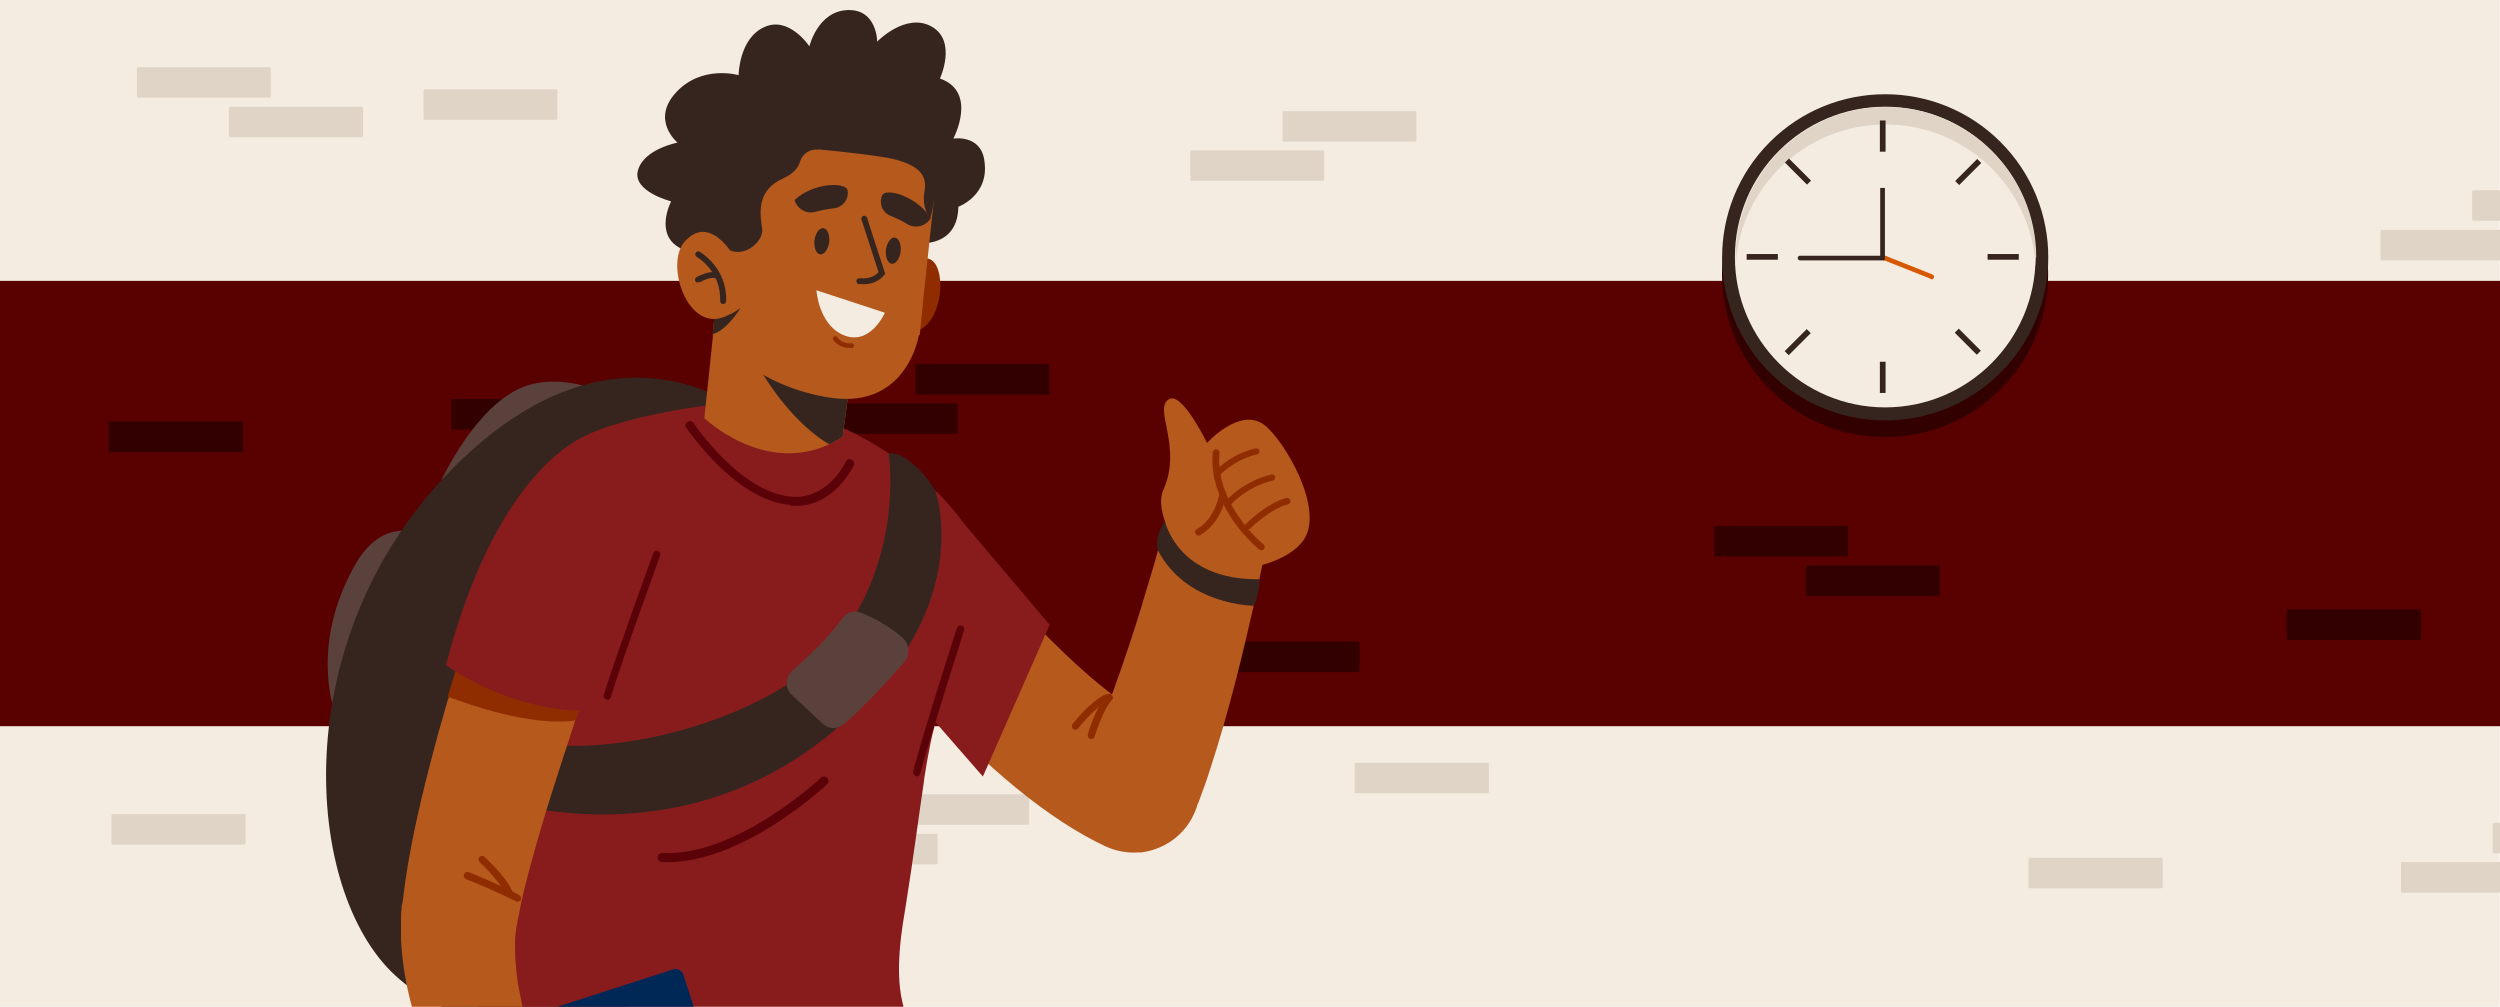 <svg xmlns="http://www.w3.org/2000/svg" xmlns:xlink="http://www.w3.org/1999/xlink" id="Layer_1" version="1.1" viewBox="0 0 745 300"><defs><clipPath id="clippath"><path d="M0 0h745v300H0z" class="st0"/></clipPath><clipPath id="clippath-1"><path d="M0-212.5h745v745H0z" class="st0"/></clipPath><style>.st0{fill:none}.st1{fill:#881c1c}.st2{fill:#e0d4c6}.st3{fill:#f4ece1}.st4{fill:#2d6dad}.st5{fill:#002857}.st6{fill:#8f2d00}.st7{fill:#5b0209}.st10{fill:#5b413c}.st11{fill:#36251f}.st12{fill:#aa3714}.st13{fill:#d65900}.st14{fill:#0960b7}.st15{fill:#915054}.st16{fill:#300}.st17{fill:#b5591d}.st18{fill:#ddd7bf}</style></defs><g clip-path="url(#clippath)"><g id="BACKGROUND"><path d="M0-212.5h744.9v744.9H0z" class="st3"/></g><path fill="#590000" d="M0 83.7h745v132.7H0z"/><g id="OBJECTS"><g clip-path="url(#clippath-1)"><g><g><g><g><rect width="39.9" height="9.1" x="382.2" y="33.1" class="st2" rx=".4" ry=".4"/><rect width="39.9" height="9.1" x="354.7" y="44.8" class="st2" rx=".4" ry=".4"/></g><g><rect width="39.9" height="9.1" x="272.8" y="108.5" class="st16" rx=".4" ry=".4"/><rect width="39.9" height="9.1" x="245.5" y="120.2" class="st16" rx=".4" ry=".4"/></g><g><path d="M306.3 245.8h-39.2c-.2 0-.4-.2-.4-.4v-8.3c0-.2.2-.4.4-.4h39.2c.2 0 .4.2.4.4v8.3c0 .2-.2.4-.4.4ZM279 257.6h-39.2c-.2 0-.4-.2-.4-.4v-8.3c0-.2.2-.4.4-.4H279c.2 0 .4.2.4.4v8.3c0 .2-.2.4-.4.4Z" class="st2"/></g><g><rect width="39.9" height="9.1" x="40.8" y="20" class="st2" rx=".4" ry=".4"/><path d="M68.6 31.8h39.2c.2 0 .4.2.4.4v8.3c0 .2-.2.4-.4.4H68.6c-.2 0-.4-.2-.4-.4v-8.3c0-.2.2-.4.4-.4Z" class="st2"/></g><path d="M33.6 242.6h39.2c.2 0 .4.2.4.4v8.3c0 .2-.2.4-.4.4H33.6c-.2 0-.4-.2-.4-.4V243c0-.2.2-.4.4-.4Z" class="st2"/><path d="M134.9 118.9h39.2c.2 0 .4.2.4.4v8.3c0 .2-.2.4-.4.4h-39.2c-.2 0-.4-.2-.4-.4v-8.3c0-.2.2-.4.4-.4ZM365.5 191.2h39.2c.2 0 .4.2.4.4v8.3c0 .2-.2.4-.4.4h-39.2c-.2 0-.4-.2-.4-.4v-8.3c0-.2.2-.4.4-.4Z" class="st16"/><path d="M404.1 227.3h39.2c.2 0 .4.2.4.4v8.3c0 .2-.2.4-.4.4h-39.2c-.2 0-.4-.2-.4-.4v-8.3c0-.2.2-.4.4-.4ZM211.8 44.9H251c.2 0 .4.2.4.4v8.3c0 .2-.2.4-.4.4h-39.2c-.2 0-.4-.2-.4-.4v-8.3c0-.2.2-.4.4-.4Z" class="st2"/></g><g><g><rect width="39.9" height="9.1" x="382.2" y="349.8" class="st2" rx=".4" ry=".4"/><rect width="39.9" height="9.1" x="354.7" y="361.5" class="st2" rx=".4" ry=".4"/></g><g><rect width="39.9" height="9.1" x="272.8" y="425.2" class="st2" rx=".4" ry=".4"/><rect width="39.9" height="9.1" x="245.5" y="436.9" class="st2" rx=".4" ry=".4"/></g><g><path d="M306.3 562.5h-39.2c-.2 0-.4-.2-.4-.4v-8.3c0-.2.2-.4.4-.4h39.2c.2 0 .4.2.4.4v8.3c0 .2-.2.4-.4.4ZM279 574.3h-39.2c-.2 0-.4-.2-.4-.4v-8.3c0-.2.2-.4.4-.4H279c.2 0 .4.2.4.4v8.3c0 .2-.2.4-.4.4Z" class="st2"/></g><g><rect width="39.9" height="9.1" x="40.8" y="336.7" class="st2" rx=".4" ry=".4"/><rect width="39.9" height="9.1" x="68.2" y="348.5" class="st2" rx=".4" ry=".4"/></g><path d="M33.6 559.3h39.2c.2 0 .4.2.4.4v8.3c0 .2-.2.4-.4.4H33.6c-.2 0-.4-.2-.4-.4v-8.3c0-.2.2-.4.4-.4ZM134.9 435.6h39.2c.2 0 .4.2.4.4v8.3c0 .2-.2.4-.4.4h-39.2c-.2 0-.4-.2-.4-.4V436c0-.2.2-.4.4-.4ZM365.5 507.9h39.2c.2 0 .4.2.4.4v8.3c0 .2-.2.4-.4.4h-39.2c-.2 0-.4-.2-.4-.4v-8.3c0-.2.2-.4.4-.4ZM404.1 544h39.2c.2 0 .4.2.4.4v8.3c0 .2-.2.4-.4.4h-39.2c-.2 0-.4-.2-.4-.4v-8.3c0-.2.2-.4.4-.4ZM211.8 361.6H251c.2 0 .4.2.4.4v8.3c0 .2-.2.4-.4.4h-39.2c-.2 0-.4-.2-.4-.4V362c0-.2.2-.4.4-.4Z" class="st2"/></g><g><circle cx="561.8" cy="81.6" r="48.6" class="st16" transform="rotate(-45 561.833 81.681)"/><circle cx="561.8" cy="76.7" r="48.6" class="st11" transform="rotate(-45 561.773 76.706)"/><path d="M561.8 121.4c-24.7 0-44.8-20.1-44.8-44.8s20.1-44.8 44.8-44.8 44.8 20.1 44.8 44.8-20.1 44.8-44.8 44.8Z" class="st3"/><path d="M606.6 76.7v2.6c-1.3-23.5-20.8-42.2-44.7-42.2s-43.4 18.7-44.7 42.2v-2.6c0-24.7 20.1-44.8 44.8-44.8s44.8 20.1 44.8 44.8h-.2Z" class="st2"/><g><path d="M560.2 35.9h1.7v9.3h-1.7zM560.2 107.8h1.7v9.3h-1.7z" class="st11"/></g><g><path d="M520.5 75.7h9.3v1.7h-9.3zM592.3 75.7h9.3v1.7h-9.3z" class="st11"/></g><g><path d="m582.633 53.943 6.576-6.576 1.202 1.202-6.576 6.577zM531.833 104.644l6.576-6.576 1.202 1.202-6.576 6.576z" class="st11"/></g><g><path d="m531.912 48.449 1.202-1.202 6.576 6.576-1.202 1.202zM582.513 99.149l1.202-1.202 6.576 6.576-1.202 1.202z" class="st11"/></g><path d="m575.4 83.1-15.1-6 .5-1.3 15.1 6c.4.2.5.5.4 1-.2.4-.5.5-1 .4Z" class="st13"/><path d="M561.2 77.6h-24.8c-.4 0-.7-.4-.7-.7 0-.4.4-.7.7-.7h23.9V56h1.4v21.1c0 .4-.3.6-.6.6Z" class="st11"/></g></g><g><g><g><rect width="39.9" height="9.1" x="852.2" y="-146.9" class="st2" rx="-64.4" ry="-64.4"/><rect width="39.9" height="9.1" x="824.7" y="-135.2" class="st2" rx="-58.5" ry="-58.5"/></g><g><rect width="39.9" height="9.1" x="742.8" y="-71.5" class="st2" rx="-26.7" ry="-26.7"/><rect width="39.9" height="9.1" x="715.5" y="-59.8" class="st2" rx="-20.8" ry="-20.8"/></g><g><path d="M776.3 65.8h-39.2c-.2 0-.4-.2-.4-.4v-8.3c0-.2.2-.4.4-.4h39.2c.2 0 .4.2.4.4v8.3c0 .2-.2.4-.4.4ZM749 77.6h-39.2c-.2 0-.4-.2-.4-.4v-8.3c0-.2.2-.4.4-.4H749c.2 0 .4.2.4.4v8.3c0 .2-.2.4-.4.4Z" class="st2"/></g><g><rect width="39.9" height="9.1" x="510.8" y="-160" class="st2" rx="-70.9" ry="-70.9"/><path d="M538.6-148.2h39.2c.2 0 .4.2.4.4v8.3c0 .2-.2.4-.4.4h-39.2c-.2 0-.4-.2-.4-.4v-8.3c0-.2.2-.4.4-.4Z" class="st2"/></g><path d="M604.9-61.1h39.2c.2 0 .4.2.4.4v8.3c0 .2-.2.4-.4.4h-39.2c-.2 0-.4-.2-.4-.4v-8.3c0-.2.2-.4.4-.4ZM835.5 11.2h39.2c.2 0 .4.2.4.4v8.3c0 .2-.2.4-.4.4h-39.2c-.2 0-.4-.2-.4-.4v-8.3c0-.2.2-.4.4-.4ZM874.1 47.3h39.2c.2 0 .4.2.4.4V56c0 .2-.2.4-.4.4h-39.2c-.2 0-.4-.2-.4-.4v-8.3c0-.2.2-.4.4-.4ZM681.8-135.1H721c.2 0 .4.2.4.4v8.3c0 .2-.2.4-.4.4h-39.2c-.2 0-.4-.2-.4-.4v-8.3c0-.2.2-.4.4-.4Z" class="st2"/></g><g><g><rect width="39.9" height="9.1" x="852.2" y="169.8" class="st2" rx=".4" ry=".4"/><rect width="39.9" height="9.1" x="824.7" y="181.5" class="st2" rx=".4" ry=".4"/></g><g><rect width="39.9" height="9.1" x="742.8" y="245.2" class="st2" rx=".4" ry=".4"/><rect width="39.9" height="9.1" x="715.5" y="256.9" class="st2" rx=".4" ry=".4"/></g><g><path d="M776.3 382.5h-39.2c-.2 0-.4-.2-.4-.4v-8.3c0-.2.2-.4.4-.4h39.2c.2 0 .4.2.4.4v8.3c0 .2-.2.4-.4.4ZM749 394.3h-39.2c-.2 0-.4-.2-.4-.4v-8.3c0-.2.2-.4.4-.4H749c.2 0 .4.2.4.4v8.3c0 .2-.2.4-.4.4Z" class="st2"/></g><g><rect width="39.9" height="9.1" x="510.8" y="156.7" class="st16" rx=".4" ry=".4"/><rect width="39.9" height="9.1" x="538.2" y="168.5" class="st16" rx=".4" ry=".4"/></g><path d="M503.6 379.3h39.2c.2 0 .4.2.4.4v8.3c0 .2-.2.4-.4.4h-39.2c-.2 0-.4-.2-.4-.4v-8.3c0-.2.2-.4.4-.4ZM604.9 255.6h39.2c.2 0 .4.2.4.4v8.3c0 .2-.2.4-.4.4h-39.2c-.2 0-.4-.2-.4-.4V256c0-.2.2-.4.4-.4ZM835.5 327.9h39.2c.2 0 .4.2.4.4v8.3c0 .2-.2.4-.4.4h-39.2c-.2 0-.4-.2-.4-.4v-8.3c0-.2.2-.4.4-.4ZM874.1 364h39.2c.2 0 .4.2.4.4v8.3c0 .2-.2.4-.4.4h-39.2c-.2 0-.4-.2-.4-.4v-8.3c0-.2.2-.4.4-.4Z" class="st2"/><path d="M681.8 181.6H721c.2 0 .4.2.4.4v8.3c0 .2-.2.4-.4.4h-39.2c-.2 0-.4-.2-.4-.4V182c0-.2.2-.4.4-.4Z" class="st16"/></g><g><circle cx="827.1" cy="-102.4" r="48.6" class="st18" transform="rotate(-45 827.053 -102.477)"/><circle cx="827.1" cy="-107.4" r="48.6" class="st11" transform="rotate(-45 827.113 -107.401)"/><path d="M827.1-62.6c-24.7 0-44.8-20.1-44.8-44.8s20.1-44.8 44.8-44.8 44.8 20.1 44.8 44.8-20.1 44.8-44.8 44.8Z" class="st3"/><path d="M871.9-107.4v2.6c-1.3-23.5-20.8-42.2-44.7-42.2s-43.4 18.7-44.7 42.2v-2.6c0-24.7 20.1-44.8 44.8-44.8s44.8 20.1 44.8 44.8h-.2Z" class="st2"/><g><path d="M825.5-148.1h1.7v9.3h-1.7zM825.5-76.3h1.7v9.3h-1.7z" class="st11"/></g><g><path d="M785.7-108.4h9.3v1.7h-9.3zM857.6-108.4h9.3v1.7h-9.3z" class="st11"/></g><g><path d="m847.85-130.13 6.576-6.576 1.202 1.202-6.576 6.576zM797.15-79.388l6.576-6.576 1.202 1.202-6.576 6.576z" class="st11"/></g><g><path d="m797.129-135.625 1.202-1.202 6.576 6.576-1.202 1.202zM847.9-84.854l1.202-1.202 6.576 6.576-1.202 1.202z" class="st11"/></g><path d="m840.7-101-15.1-6 .5-1.3 15.1 6c.4.2.5.5.4 1-.2.4-.5.5-1 .4Z" class="st13"/><path d="M826.5-106.4h-24.8c-.4 0-.7-.4-.7-.7 0-.4.4-.7.7-.7h23.9V-128h1.4v21.1c0 .4-.3.6-.6.6Z" class="st11"/></g></g><g><g><g><rect width="39.9" height="9.1" x="-215.2" y="-276.9" class="st2" rx="-129.4" ry="-129.4" transform="rotate(180 -195.2 -272.35)"/><rect width="39.9" height="9.1" x="-187.7" y="-265.2" class="st2" rx="-123.5" ry="-123.5" transform="rotate(180 -167.75 -260.65)"/></g><g><rect width="39.9" height="9.1" x="-105.8" y="-201.5" class="st2" rx="-91.7" ry="-91.7" transform="rotate(180 -85.85 -197)"/><rect width="39.9" height="9.1" x="-78.5" y="-189.8" class="st2" rx="-85.8" ry="-85.8" transform="rotate(180 -58.5 -185.3)"/></g><g><path d="M-99.4-64.2h39.2c.2 0 .4-.2.4-.4v-8.3c0-.2-.2-.4-.4-.4h-39.2c-.2 0-.4.2-.4.4v8.3c0 .2.2.4.4.4ZM-72-52.4h39.2c.2 0 .4-.2.4-.4v-8.3c0-.2-.2-.4-.4-.4H-72c-.2 0-.4.2-.4.4v8.3c0 .2.2.4.4.4Z" class="st2"/></g><g><rect width="39.9" height="9.1" x="126.1" y="-290" class="st2" rx="-135.9" ry="-135.9" transform="rotate(180 146.1 -285.45)"/><path d="M138.3-278.2H99.1c-.2 0-.4.2-.4.4v8.3c0 .2.2.4.4.4h39.2c.2 0 .4-.2.4-.4v-8.3c0-.2-.2-.4-.4-.4Z" class="st2"/></g><path d="M72-191.1H32.8c-.2 0-.4.2-.4.4v8.3c0 .2.2.4.4.4H72c.2 0 .4-.2.4-.4v-8.3c0-.2-.2-.4-.4-.4ZM-158.6-118.8h-39.2c-.2 0-.4.2-.4.4v8.3c0 .2.2.4.4.4h39.2c.2 0 .4-.2.4-.4v-8.3c0-.2-.2-.4-.4-.4ZM-197.1-82.7h-39.2c-.2 0-.4.2-.4.4v8.3c0 .2.2.4.4.4h39.2c.2 0 .4-.2.4-.4v-8.3c0-.2-.2-.4-.4-.4ZM-4.8-265.1H-44c-.2 0-.4.2-.4.4v8.3c0 .2.2.4.4.4h39.2c.2 0 .4-.2.4-.4v-8.3c0-.2-.2-.4-.4-.4Z" class="st2"/></g><g><g><rect width="39.9" height="9.1" x="-215.2" y="39.8" class="st2" rx="-67.6" ry="-67.6" transform="rotate(180 -195.2 44.3)"/><rect width="39.9" height="9.1" x="-187.7" y="51.5" class="st2" rx="-53.9" ry="-53.9" transform="rotate(180 -167.75 56)"/></g><g><rect width="39.9" height="9.1" x="-105.8" y="115.2" class="st2" rx="-13" ry="-13" transform="rotate(180 -85.85 119.7)"/><rect width="39.9" height="9.1" x="-78.5" y="126.9" class="st2" rx=".4" ry=".4" transform="rotate(180 -58.5 131.4)"/></g><g><path d="M-99.4 252.5h39.2c.2 0 .4-.2.4-.4v-8.3c0-.2-.2-.4-.4-.4h-39.2c-.2 0-.4.2-.4.4v8.3c0 .2.2.4.4.4ZM-72 264.3h39.2c.2 0 .4-.2.4-.4v-8.3c0-.2-.2-.4-.4-.4H-72c-.2 0-.4.2-.4.4v8.3c0 .2.2.4.4.4Z" class="st2"/></g><rect width="39.9" height="9.1" x="126.1" y="26.7" class="st2" rx=".4" ry=".4" transform="rotate(180 146.1 31.2)"/><path d="M173.3 249.3h-39.2c-.2 0-.4.2-.4.4v8.3c0 .2.2.4.4.4h39.2c.2 0 .4-.2.4-.4v-8.3c0-.2-.2-.4-.4-.4Z" class="st2"/><path d="M72 125.6H32.8c-.2 0-.4.2-.4.4v8.3c0 .2.2.4.4.4H72c.2 0 .4-.2.4-.4V126c0-.2-.2-.4-.4-.4Z" class="st16"/><path d="M-158.6 197.9h-39.2c-.2 0-.4.2-.4.4v8.3c0 .2.2.4.4.4h39.2c.2 0 .4-.2.4-.4v-8.3c0-.2-.2-.4-.4-.4ZM-197.1 234h-39.2c-.2 0-.4.2-.4.4v8.3c0 .2.2.4.4.4h39.2c.2 0 .4-.2.4-.4v-8.3c0-.2-.2-.4-.4-.4ZM-4.8 51.6H-44c-.2 0-.4.2-.4.4v8.3c0 .2.2.4.4.4h39.2c.2 0 .4-.2.4-.4V52c0-.2-.2-.4-.4-.4Z" class="st2"/></g><g><circle cx="-150.2" cy="-232.4" r="48.6" class="st18" transform="rotate(-45 -150.199 -232.486)"/><circle cx="-150.2" cy="-237.4" r="48.6" class="st11" transform="rotate(-45 -150.139 -237.41)"/><path d="M-150.2-192.6c24.7 0 44.8-20.1 44.8-44.8s-20.1-44.8-44.8-44.8-44.8 20.1-44.8 44.8 20.1 44.8 44.8 44.8Z" class="st3"/><path d="M-194.9-237.4v2.6c1.3-23.5 20.8-42.2 44.7-42.2s43.4 18.7 44.7 42.2v-2.6c0-24.7-20.1-44.8-44.8-44.8s-44.8 20.1-44.8 44.8h.2Z" class="st2"/><g><path d="M-148.5-268.8h-1.7v-9.3h1.7zM-148.5-196.9h-1.7v-9.3h1.7z" class="st11"/></g><g><path d="M-108.9-236.7h-9.3v-1.7h9.3zM-180.7-236.7h-9.3v-1.7h9.3z" class="st11"/></g><g><path d="m-172.138-258.91-6.576-6.576 1.202-1.202 6.576 6.576zM-121.338-208.252l-6.576-6.576 1.202-1.202 6.576 6.576z" class="st11"/></g><g><path d="m-126.804-259.06-1.202-1.203 6.576-6.576 1.202 1.202zM-177.462-208.26l-1.202-1.203 6.576-6.576 1.202 1.202z" class="st11"/></g><path d="m-163.8-231 15.1-6-.5-1.3-15.1 6c-.4.2-.5.5-.4 1 .2.4.5.5 1 .4Z" class="st13"/><path d="M-149.5-236.4h24.8c.4 0 .7-.4.7-.7 0-.4-.4-.7-.7-.7h-23.9V-258h-1.4v21.1c0 .4.3.6.6.6Z" class="st11"/></g></g><g><g><path d="M339.6 254c-3.4.3-6.9-.3-10.2-1.8-16.6-7.8-35.2-23-55.2-45-14.3-15.7-24.2-29.4-24.6-29.9-6.4-8.9-4.4-21.3 4.4-27.6 8.9-6.4 21.2-4.4 27.6 4.4 9.8 13.5 40.4 50.8 64.7 62.3 9.9 4.7 14.2 16.4 9.4 26.4-3.1 6.6-9.4 10.6-16.2 11.3h.2Z" class="st17"/><path d="m279.4 146.7 33.4 39.5-19.9 45.2-22-25.2s-3.2-50.1 8.4-59.6Z" class="st1"/><g><path d="M366.6 143.7c-8.2-2.2-16.6 2.6-18.9 10.8v.3l-1.8 6.3-1.8 6.4c-1.2 4.3-2.6 8.5-3.8 12.8-2.6 8.5-5.4 16.9-8.4 25.2-1.5 4.1-3.1 8.2-4.7 12.1-1.6 4-3.3 7.7-5.1 11.3-.9 1.8-1.8 3.5-2.7 5 1.1 1.9 2.5 3.8 3.8 5.6H357c1.2-3.3 2.5-6.6 3.5-9.9 1.5-4.6 2.9-9.1 4.2-13.7 2.6-9.1 4.9-18.1 7-27.2 1.1-4.6 2.1-9.1 3.1-13.6l1.4-6.9.7-3.4.7-3.5c1.5-7.8-3.3-15.7-11.1-17.9v.3Z" class="st17"/><path d="M347.2 155.4s3.8 17.6 28.1 17.2c0 0 .2 4.3-1.7 7.9 0 0-20 0-28.6-16.6 0 0-1.2-3.4 2.1-8.5Z" class="st11"/><path d="M331.6 208.2s0 .2-.2.3c-3 3.4-5.1 10.9-5.2 11-.2.6-.8.9-1.3.7s-.9-.8-.7-1.3c0-.4 2.3-8 5.6-11.8.4-.4 1.1-.5 1.5 0s.4.8.3 1.2Z" class="st6"/><path d="M330.5 208.7s-.2.2-.3.2c-4.1 2-8.9 8.1-8.9 8.2-.4.4-1.1.5-1.5.2s-.5-1.1-.2-1.5c.2-.3 5.1-6.6 9.7-8.8.5-.3 1.1 0 1.4.5.2.4 0 1-.2 1.2Z" class="st6"/><g><path d="M365.1 170.2s16.7-.6 23.1-8.9c7.1-9.2-5.8-30.6-11.6-34.8-7.3-5.2-16.9 5.5-16.9 5.5s-7.3-15.1-11.2-13.1c-5.1 2.6 4 14.1-1.8 27-1.3 2.9-.6 6.3.4 9.3 1.9 5.7 6.6 14 18 15Z" class="st17"/><path d="M371 157c0-.4 0-.7.3-.9.3-.3 6.3-6.2 12-7.7.5-.2 1.1.2 1.2.7.2.5-.2 1.1-.7 1.2-5.2 1.3-11.1 7-11.1 7.1-.4.4-1.1.4-1.4 0-.2-.2-.3-.3-.3-.4ZM365.1 150.1c0-.3 0-.6.3-.9.2-.3 5.3-5.9 13.5-7.8.5 0 1.1.2 1.1.7 0 .5-.2 1.1-.7 1.1-7.7 1.8-12.4 7.1-12.5 7.2-.4.4-1 .4-1.4 0-.2-.2-.3-.4-.4-.5ZM361.7 141.5c0-.3 0-.6.2-.9.2-.2 4.6-5.2 12.3-7 .5 0 1.1.2 1.1.7.2.5-.2 1.1-.7 1.1-7.1 1.7-11.2 6.3-11.3 6.4-.4.4-1 .4-1.4 0-.2-.2-.3-.4-.4-.5Z" class="st6"/><path d="M356.1 158.9c0-.4 0-.9.4-1.1 5.9-3.4 6.8-10.6 6.9-10.7 0-.5.5-1 1.1-.9.5 0 1 .5.9 1.1 0 .4-1.1 8.3-7.8 12.2-.4.3-1.1 0-1.3-.4v-.3Z" class="st6"/><path d="M361.9 142.9c-.5-2.6-.8-5.3-.5-8.1 0-.5.5-1 1.1-.9.5 0 1 .5.9 1.1-1.3 15.4 12.9 27.1 13.1 27.2.4.4.5 1 .2 1.4s-1 .5-1.4.2c-.5-.4-10.6-8.6-13.3-20.8Z" class="st6"/></g></g></g><g><path d="M187.5 120.4s-17.7-10.7-31.8-5c-14.1 5.7-24.1 27.6-24.1 27.6l37.6 8.1 18.2-30.6ZM145.6 173.1s-25.5-30.6-40-4.4c-15.7 28.2-3.3 50.3-3.3 50.3l25.2-15.2 18.2-30.6Z" class="st10"/><path d="M223.7 124.2s-39.4-34.7-89 15.6C85.1 190 90.3 265.5 117.8 290.7c27.5 25.2 69 11.3 69 11.3l36.9-177.7Z" class="st11"/></g><g><g><path d="m244.4 653.4 2.7 20.6h25.7l-2.7-20.6h-25.7z" class="st17"/><path d="M334.4 714.6h-93.5c-.7-1.2-1.1-3.1-1.2-5.2-.6-7.9 1.9-20.5 3.2-28.5.2-1 .3-1.8.4-2.6.2-1.3.3-2.5.3-3.3 0-6.5 5.7-5.4 5.7-5.4 9.5 9.3 20.1-4.7 26.5 0 0 0 2.7 1.9 10.1 8.6 7.4 6.7 20.1 11.1 30.8 15.6 13.9 5.8 17.9 11.6 18.6 15.6.6 3.2-.8 5.2-.8 5.2Z" class="st13"/><path d="M334.4 714.6h-93.5c-.7-1.2-1.1-3.1-1.2-5.2h95.5c.6 3.2-.8 5.2-.8 5.2Z" class="st12"/><path d="M250.4 714.6h-2.8c2.8-3.2 5.4-8 5-15-.4-9.2-6-15.5-9.9-18.7.2-1 .3-1.8.4-2.6 4.1 3.2 11.2 10.1 11.7 21.2.4 6.6-1.8 11.6-4.5 15.1Z" class="st12"/><path d="M283.8 683.1c-.7 0-1.3-.4-1.5-1.1-.2-.8.3-1.7 1.1-1.8l5.8-1.4c.8-.2 1.7.3 1.8 1.1.2.8-.3 1.7-1.1 1.8l-5.8 1.4h-.4ZM278.1 678.6c-.7 0-1.3-.4-1.5-1.1-.2-.8.3-1.7 1.1-1.8l5.8-1.4c.8-.2 1.7.3 1.8 1.1.2.8-.3 1.7-1.1 1.8l-5.8 1.4h-.4ZM290 687.1c-.7 0-1.3-.4-1.5-1.1-.2-.8.3-1.7 1.1-1.8l5.8-1.4c.8-.2 1.7.3 1.8 1.1.2.8-.3 1.7-1.1 1.8l-5.8 1.4h-.4ZM295.8 690.4c-.7 0-1.3-.4-1.5-1.1-.2-.8.3-1.7 1.1-1.8l5.8-1.4c.8-.2 1.7.3 1.8 1.1.2.8-.3 1.7-1.1 1.8l-5.8 1.4h-.4ZM302.3 693.5c-.7 0-1.3-.4-1.5-1.1-.2-.8.3-1.7 1.1-1.8l5.8-1.4c.8-.2 1.7.3 1.8 1.1.2.8-.3 1.7-1.1 1.8l-5.8 1.4h-.4ZM309.1 696c-.7 0-1.3-.4-1.5-1.1-.2-.8.3-1.7 1.1-1.8l5.8-1.4c.8-.2 1.7.3 1.8 1.1.2.8-.3 1.7-1.1 1.8l-5.8 1.4h-.4Z" class="st3"/></g><path d="M204.3 348.2s13 96.4 14 126.9c0 0 .2 49 1.3 77.1 1.1 28.1 22.1 108.6 22.1 108.6l34.3-3.3 3.7-191.5-8.1-126.1-67.4 8.2Z" class="st4"/><path d="M246.4 646.1c-.7 0-1.2-.4-1.4-1.1 0-.6-12.2-58.1-16.4-84.6-4-26-.3-83.7 0-86.9-2.5-21.5-12.7-104-12.8-104.9 0-.8.4-1.5 1.2-1.6.8 0 1.5.4 1.6 1.2s10.4 83.7 12.8 104.9v.3c0 .6-4 60 0 86.4 4 26.5 16.2 83.8 16.3 84.4.2.8-.4 1.6-1.1 1.7h-.3v.2Z" class="st14"/><path d="M239.5 648.4c-.8 0-1.4-.6-1.4-1.3s.5-1.5 1.3-1.5l35.6-2.4c.8 0 1.5.5 1.5 1.3s-.5 1.5-1.3 1.5l-35.6 2.4Z" class="st15"/><path d="M145.8 310.8s-6.2 33.3-1.3 53.7c0 0 94.5 8.5 128.5-4.5 0 0-.4-33.3-4.1-49.3H145.8Z" class="st4"/><g><g><g><path d="m137.8 646.9-1.6 23.1 27.6-1 1.4-20.6-27.4-1.5z" class="st17"/><path d="M172.6 708V711.6c0 1.8-.3 3-.3 3h-60.7s-.3-2.4 0-5.8c.4-6.2 2.5-16 10.8-22.4 11.4-8.9 7-7 9.4-11.1.3-.4 2.3-7.3 2.6-7.8 1.9-4.2 3.8-6.2 14.7-6.2s15.7 7 17.2 10.6c.6 1.5 1.5 4.8 2.4 8.5.4 1.5.7 3.2 1.1 4.8.9 4.2 1.8 8.5 2.3 12.1.6 3.7.7 7.6.7 10.6Z" class="st13"/><path d="M172.6 708V711.6c-3-2.1-5.1-4.8-6.3-8.2-3.8-10.2 2-22.5 2.3-23 .4 1.6.7 3.3 1.1 4.9-1.4 4.1-2.9 11.2-.8 17.2.8 2.2 2 4 3.7 5.5Z" class="st12"/><path d="M172.6 708.7c0 3.4-.4 5.8-.4 5.8h-60.7s-.3-2.4 0-5.8h61.1Z" class="st12"/></g><path d="M150.9 680.1h-.4c-7.7-2-14-.3-14.1-.3-.9.3-1.8-.3-2.1-1.2-.3-.9.3-1.8 1.2-2.1.3 0 7.2-1.9 15.8.3 1 .3 1.5 1.1 1.2 2.1-.2.8-.9 1.3-1.7 1.3ZM151.6 673.7h-.4c-7.7-2-14-.3-14.1-.3-.9.3-1.8-.3-2.1-1.2-.3-.9.3-1.8 1.2-2.1.3 0 7.2-1.9 15.8.3 1 .3 1.5 1.1 1.2 2.1-.2.8-.9 1.3-1.7 1.3ZM148.3 685.6h-.4c-7.7-2-14-.3-14.1-.3-.9.3-1.8-.3-2.1-1.2-.3-.9.3-1.8 1.2-2.1.3 0 7.2-1.9 15.8.3 1 .3 1.5 1.1 1.2 2.1-.2.8-.9 1.3-1.7 1.3ZM145.2 691.8h-.4c-7.7-2-14-.3-14.1-.3-.9.3-1.8-.3-2.1-1.2-.3-.9.3-1.8 1.2-2.1.3 0 7.2-1.9 15.8.3 1 .3 1.5 1.1 1.2 2.1-.2.8-.9 1.3-1.7 1.3Z" class="st3"/></g><g><g><path d="M207.6 361.9S195 506.7 190.4 537.7c-5.6 38.5-21.7 115.6-21.7 115.6s-21.1 1.5-34.5-1.7l9.3-297.6 64.1 7.8Z" class="st4"/><g><path d="M205.8 306.9v1.1c-.4 9.7-.9 23.4-1.1 37.4v2.3c0 4.5 0 9-.2 13.3 0 .6.5 1.1 1.1 1.1s.4 0 0 0c.6 0 1.1-.5 1.1-1.1 0-4.2 0-8.5.2-12.8v-2.3c.3-14.1.8-27.9 1.2-37.6V307h-2.4Z" class="st15"/><path d="M215.1 306.9v1.8c-.6 12.7-1.5 30.6-2.1 34.8-.2 1-.5 1.6-1.2 2-1.1.6-2.9.6-4.8.3-.8-.2-1.5-.4-2.2-.5-1.3-.4-2.5-.8-3.2-1.1-.5-.3-1.2 0-1.5.6-.3.5 0 1.2.6 1.5.4.2 1.9.9 4 1.4.7.2 1.5.4 2.2.4s1.4.2 2.1.2c1.3 0 2.6-.2 3.7-.8 1.3-.7 2.2-2 2.4-3.7.6-4.4 1.6-22.3 2.1-35v-1.9h-2.3Z" class="st15"/></g></g><path d="M164.8 646.1h-.3c-.8-.2-1.3-.9-1.1-1.7.2-1.1 20.4-118.1 23.4-152.4 3-34.4 8.5-123.8 8.6-124.6 0-.8.7-1.4 1.5-1.3.8 0 1.4.7 1.3 1.5 0 .9-5.6 90.3-8.6 124.7-3 34.5-23.2 151.6-23.4 152.7 0 .7-.7 1.2-1.4 1.2Z" class="st14"/><path d="M169.2 646.9c.7 0 1.3-.6 1.4-1.3 0-.8-.5-1.5-1.3-1.5l-33.2-1.8c-.8 0-1.4.5-1.5 1.3 0 .8.5 1.5 1.3 1.5l33.2 1.8Z" class="st15"/></g></g></g><g><path d="M277.3 221.4c-.4 2.3-1 5-1.5 8.3-.2 1.1-.4 2.3-.5 3.4-1.5 10-3.2 23.2-5.4 36.9-.2 1.2-.4 2.5-.6 3.7-4.8 29.5 4.5 30 2.6 39.5-7.4 36.7-116.7 24.5-127.4 11-5-6.3-.6-66.3 6.5-103.9.3-1.2.4-2.6.7-3.7 1.9-10.2 3.4-18.6 3.9-23.5 2.1-23 7.3-47.1 11.7-57.3 4.4-10.2 43.4-15 43.4-15l40.7 6.8s20 8.5 33.8 25.7c13.7 17.2-2.9 44.2-7.9 68.1Z" class="st1"/><g><path d="M264.8 135.1s4.7 28.6-13.9 54.2-74 39.4-99.7 30c0 0-5.3 8.2-3.2 18.9 0 0 51.6 18 97.4-17.9 47-37 33.3-74 33.3-74-2.3-4.4-9.2-12-14-11.2Z" class="st11"/><path d="M256.8 182.7c3.3 1.3 8.1 3.8 12.1 7.3 2.2 1.9 2.4 5.3.4 7.5-4.3 4.9-12.1 13.5-18 18.4-1.8 1.5-4.4 1.4-6.1-.2l-9.3-8.7c-2-1.8-1.9-5 0-6.9 4.2-3.7 10.9-9.9 15.2-15.9 1.2-1.8 3.5-2.4 5.5-1.6Z" class="st10"/></g><path d="M196.9 256.9h.3c23.2 1.1 48.2-22.2 49.3-23.2.5-.5.6-1.4 0-1.9-.5-.5-1.4-.6-1.9 0-.3.3-25.2 23.5-47.2 22.4-.8 0-1.4.5-1.4 1.3s.4 1.2 1 1.4ZM235.5 150.5c-16.5-1.5-30.3-22.2-31-23-.4-.6-.3-1.4.4-1.8s1.4-.3 1.8.4c.2.2 13.7 20.5 29 21.9 10.8 1 16.1-9.9 16.3-10.4.4-.7 1.1-1 1.8-.6s1 1.1.6 1.8c-.3.5-6.2 13-18.9 11.9ZM273.1 231.2h-.2c-.6-.2-.9-.8-.8-1.3 3.4-12.9 13-42.6 13.1-42.8.2-.5.8-.9 1.4-.7.5.2.9.8.7 1.4 0 .3-9.6 29.9-13.1 42.8-.2.5-.6.9-1.1.8Z" class="st7"/><g><path d="M269.2 72s16.1 4.2 16.4-10.4c0 0 9.5-3.4 7.7-14-1.2-7.6-9.2-6.3-9.2-6.3s7.4-13.9-4-17.9c0 0 5.2-11.2-2.5-15.5s-16.2 4.5-16.2 4.5 0-9.7-8.8-9.4c-8.9.3-11.4 10.8-11.4 10.8s-6.1-9.2-13.5-5.7c-7.5 3.4-7.6 14.3-7.6 14.3s-10.9-3.2-18.6 5.1c-7.7 8.3.4 15 .4 15s-10.1 1.9-11.8 8.3c-1.7 6.3 9.9 9.2 9.9 9.2s-5.2 9.9 2.8 14c8 4 16.8.3 16.8.3l49.3-2.3Z" class="st11"/><g><path d="m252.6 119-1.5 11.1c-1.3.9-2.7 1.7-4 2.3-19.6 9.1-37.2-7.8-37.2-7.8l2.6-24.9 35.8 15.5 4.5 4Z" class="st17"/><path d="m252.6 119-1.5 11.1c-1.3.9-2.7 1.7-4 2.3-14.5-8.6-23.4-27.4-23.4-27.4l24.5 10 4.5 4Z" class="st11"/></g><path d="M270.4 79.4s6.9-6.2 9.2 1.2c2.4 7.5-2.1 21.2-10.8 17.7l1.5-18.9Z" class="st6"/><path d="M273.8 100s-3.4 21.6-25.8 18.6c-22.3-3.1-35-17.9-35.6-18.8l.4-4.6 1.9-23.7 1.1-12.7s.3-23 22.3-24.2c16.1-.9 30.4 3.7 36.8 12.9l.6.9c1.9 3.2 3 6.9 2.8 11.1l-2.4 22.6-.6 5.5-1.2 12.2h-.2Z" class="st17"/><path d="M243.3 86.5s.6 9.9 7.7 13.2c8.2 3.8 12.7-6.5 12.7-6.5l-20.4-6.7Z" class="st3"/><path d="M253.4 103.7h.5c.4 0 .6-.4.6-.8s-.4-.7-.8-.6c0 0-2.6.4-4.2-1.8-.3-.4-.7-.4-1-.2-.4.3-.4.7-.2 1 1.6 2.2 4 2.4 5.1 2.4Z" class="st6"/><g><path d="M247.1 72.2c-.3 2.1-1.5 3.8-2.7 3.6-1.2-.2-1.9-2-1.7-4.2.3-2.1 1.5-3.8 2.7-3.6 1.2.2 1.9 2 1.7 4.2ZM268.4 75c-.3 2.1-1.5 3.8-2.7 3.6s-1.9-2-1.7-4.2c.3-2.1 1.5-3.8 2.7-3.6 1.2.2 1.9 2 1.7 4.2ZM256 84.6c5.3.7 7.5-2.7 7.6-2.8.2-.3.2-.5 0-.8-2.6-7.9-5.2-16-5.2-16.1-.2-.4-.6-.7-1.1-.6-.4.2-.7.6-.6 1.1 0 0 2.6 7.9 5.1 15.7-.6.7-2.4 2.2-5.6 1.8-.5 0-1 .3-1 .8s.3 1 .8 1Z" class="st11"/></g><path d="M243.9 44.6c-2.5-.3-4.8 1.2-5.5 3.6-.5 1.7-1.8 3.5-5.1 5-7.5 3.4-7 9.6-6.2 14.8.9 5.2-10.3 13-14.8-.2-4.4-13.2 4.8-38.5 23.3-37.3 18.6 1.2 42 10.5 42.9 19.1.9 8.6-1.3 15.5-1.3 15.5s-2.6-2.9-1.7-8.1c1-5.2-2.4-7.7-8.4-9.4-4-1.1-16.1-2.4-23.3-3.1Z" class="st11"/><path d="M236.8 59.7c.8 2.6 3.6 4.2 6.2 3.4 1.6-.4 3.4-.8 5.3-1 2.7-.2 4.7-2.6 4.3-5.3s-10.3-2.4-15.8 2.8ZM277.3 65.1c-1.5 2.4-4.6 3.1-6.9 1.7-1.4-.9-3.1-1.7-4.8-2.4-2.6-.9-3.8-3.8-2.7-6.2s10.6.4 14.5 6.9ZM220.6 91.9c-.2.3-3.9 6.4-8.2 7.7l.4-4.6s3.6 0 7.8-3.2Z" class="st11"/><path d="M218.7 76.4s-7-12.8-14.6-4.5c-6.2 6.8 1 27.6 12.1 22.3l2.5-17.9Z" class="st17"/><path d="M215.5 90.6c.5 0 .9-.4.9-.9.3-9.9-7.6-14.5-7.9-14.7-.4-.3-1 0-1.2.4-.3.4 0 1 .4 1.2.3.2 7.2 4.2 6.9 13.1 0 .4.4.9.8.9Z" class="st11"/><path d="M208 84.1h.6c.9-.5 3.4-1.8 4.8-1.1.4.2 1 0 1.1-.5.2-.4 0-1-.5-1.1-2.6-1.1-6.1 1.1-6.5 1.2-.4.3-.5.8-.3 1.2.2.3.4.4.6.4Z" class="st11"/></g></g><g><g><rect width="106.3" height="75.8" x="110.8" y="302.6" class="st5" rx="2.3" ry="2.3" transform="rotate(-17.9 164.044 340.454)"/><path d="m224 361-97.3 31.4c-1.1.4-2.2-.3-2.6-1.3l-2.6-8.2 101.2-32.6 2.6 8.2c.4 1.1-.3 2.2-1.3 2.6Z" class="st5"/></g><path d="M178.7 193.6v.3l-3.2 8.7-2 6-1 2.9-1.1 3.3-1.8 5.5-2.9 8.9c-1.9 5.9-3.8 11.8-5.5 17.7-.9 2.9-1.7 5.9-2.5 8.8-.8 2.9-1.6 5.8-2.3 8.6-.7 2.8-1.3 5.6-1.8 8.4l-.4 1.9c0 .5-.2 1.1-.3 1.7-.2 1.1-.3 2.3-.4 3.4v3.6c0 1.2 0 2.5.2 3.8.2 2.6.4 5.2 1 7.8.9 5.3 2.3 10.7 4 16.2.9 2.7 1.8 5.5 2.9 8.1.5 1.3 1.1 2.6 1.7 4l.9 1.9.4 1 .2.4v.2h.2c4 6.2 2.1 14.4-4 18.4-6.2 4-14.4 2.1-18.4-4l-.9-1.3-.8-1.1c-.5-.7-1.1-1.5-1.5-2.2-1-1.5-1.9-3-2.8-4.5-1.8-3-3.5-6.1-5.1-9.2-3.2-6.3-5.9-13-8-20.1-2.1-7.1-3.6-14.6-4-22.7v-6.2c0-1.1 0-2.1.2-3.1v-.8l.2-.7.2-1.3c.4-3.6.9-7.1 1.5-10.5.6-3.4 1.2-6.8 1.9-10 .7-3.3 1.4-6.5 2.2-9.8 1.5-6.4 3.2-12.8 4.9-19.1.9-3.2 1.8-6.2 2.7-9.4 0-.4.3-.8.4-1.1.8-2.7 1.7-5.5 2.5-8.2 0-.2 0-.4.2-.5 1-2.9 1.8-5.9 2.8-8.8.5-1.6 1.1-3.1 1.6-4.7l1.7-4.8c3.5-10.1 14.6-15.5 24.8-12 10.1 3.5 15.5 14.6 12 24.8l-.4-.3Z" class="st17"/><path d="m173.6 208.5-1 2.9-1.1 3.3c-6.2.9-17.9.4-38.1-7.1.8-2.7 1.7-5.5 2.5-8.2 0-.2 0-.4.2-.5l37.6 9.6ZM154.7 266.7c-.4-.3-7-3.6-15-6.8-.7-.3-1.5.3-1.5 1.1 0 .4.3.8.7 1 8 3.1 14.7 6.6 14.9 6.6.5.3 1.1 0 1.4-.4.3-.5 0-1.1-.4-1.4Z" class="st6"/><path d="M150.7 266.6s-.2-.2-.2-.3c-1.8-4.2-7.6-9.3-7.6-9.4-.4-.4-.5-1.1 0-1.5.4-.4 1.1-.5 1.5 0 .3.3 6.2 5.5 8.2 10.1.3.5 0 1.1-.6 1.4-.4.2-1 0-1.2-.3Z" class="st6"/><path d="M162.6 321.5c.6 1.1 3.1 7 3.3 7.4 5 6.5 14.8 5.3 17.9 9.5 0 0 24.5 20.6 18.4 23-3.3 1.3-8.2-1.4-12-4.1 0 .4.3.7.4 1 2.7 6.3 12.8 13.6 9 17.9-3.8 4.3-9.8-2.3-9.8-2.3s-2.5 5.1-10.2 1.8c0 0-3.2 4-8.1 1.8 0 0-4.7 4.2-9.3.8-4-2.9-11.4-16.6-20.4-39.8 4.3-7.6 9.7-12.8 20.7-16.8Z" class="st17"/><path d="M172 131.3s-24.5 10.6-39.1 66.9c0 0 19.1 14.3 43.5 13.6 0 0 15.5-32 19.4-50.6s-3.9-38-23.9-29.9Z" class="st1"/><path d="M180.8 208.4h-.2c-.6-.2-.9-.8-.7-1.3 4-12.8 14.7-42 14.8-42.3.2-.5.8-.9 1.4-.6.5.2.9.8.6 1.4 0 .3-10.8 29.5-14.7 42.2-.2.5-.6.8-1.1.8v-.2Z" class="st7"/></g></g></g></g></g></g></svg>